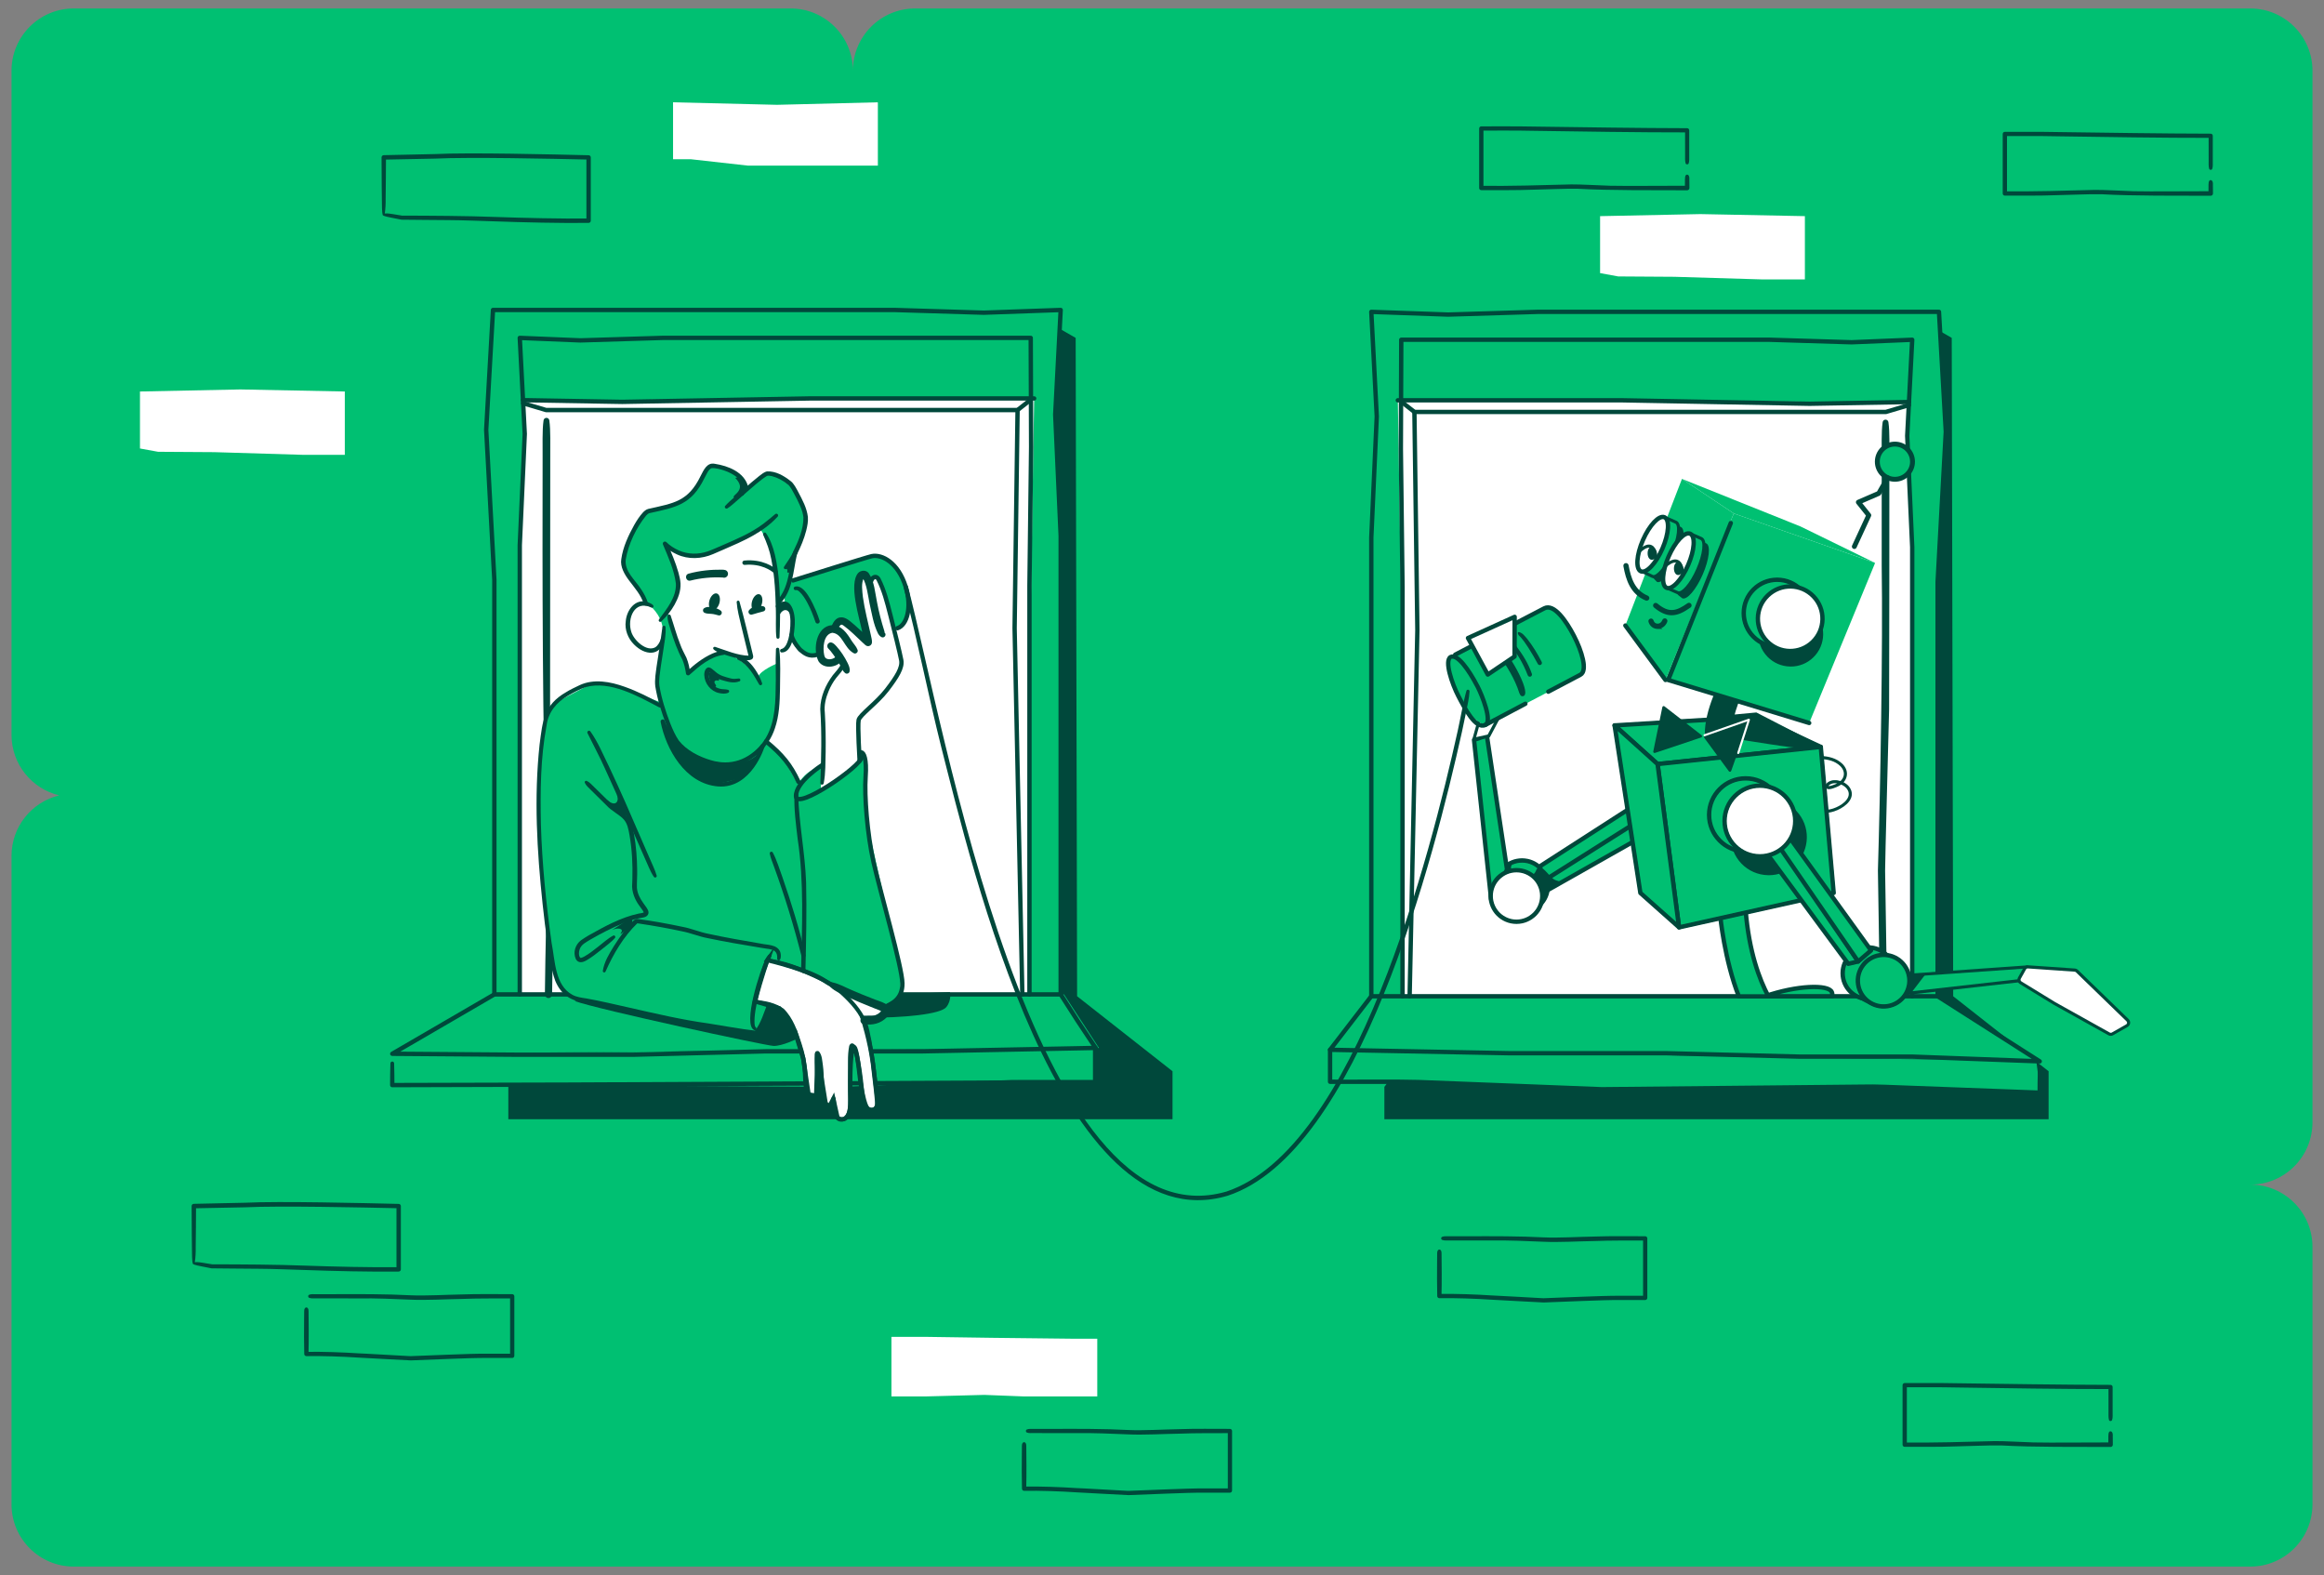 <?xml version="1.0" encoding="UTF-8"?>
<svg id="Layer_1" data-name="Layer 1" xmlns="http://www.w3.org/2000/svg" viewBox="0 0 950 643.73">
  <rect x="0" y="0" width="950" height="643.73" fill="#808080" stroke="none"/>
  <defs>
    <style>
      .cls-1, .cls-2, .cls-3, .cls-4, .cls-5, .cls-6, .cls-7 {
        stroke: #00483b;
      }

      .cls-1, .cls-2, .cls-3, .cls-7 {
        stroke-width: 1.78px;
      }

      .cls-1, .cls-2, .cls-8 {
        fill: #fff;
      }

      .cls-1, .cls-3, .cls-4, .cls-6, .cls-7 {
        stroke-linecap: round;
        stroke-linejoin: round;
      }

      .cls-2, .cls-5 {
        stroke-miterlimit: 10;
      }

      .cls-9, .cls-10, .cls-8, .cls-11, .cls-12 {
        stroke-width: 0px;
      }

      .cls-9, .cls-5 {
        fill: #00483b;
      }

      .cls-3, .cls-4, .cls-11 {
        fill: #00bf72;
      }

      .cls-4, .cls-6 {
        stroke-width: 2px;
      }

      .cls-10, .cls-6, .cls-7 {
        fill: none;
      }

      .cls-5 {
        stroke-width: .89px;
      }

      .cls-12 {
        fill: #00c072;
      }
    </style>
  </defs>
  <path class="cls-12" d="M945.29,458.71V28.91c0-14.06-11.4-25.45-25.45-25.45H374.09c-14.06,0-25.45,11.4-25.45,25.45,0-14.06-11.4-25.45-25.45-25.45H30.16C16.1,3.45,4.71,14.85,4.71,28.91v271.43c0,12,8.31,22.05,19.48,24.74-11.18,2.69-19.48,12.74-19.48,24.74v265.01c0,14.06,11.4,25.45,25.45,25.45h889.68c14.06,0,25.45-11.4,25.45-25.45v-105.22c0-14.06-11.4-25.45-25.45-25.45,14.06,0,25.45-11.4,25.45-25.45Z"/>
  <g>
    <g>
      <polygon class="cls-8" points="57.22 183.3 64.62 184.65 87.59 184.8 123.7 185.89 140.95 185.89 140.95 160.01 98.23 159.17 57.22 160.01 57.22 183.3"/>
      <polygon class="cls-9" points="432.6 134.02 439.71 138.1 440.3 407.18 479.3 437.83 479.3 457.45 207.79 457.45 207.79 444.23 432.6 134.02"/>
      <polygon class="cls-9" points="790.72 134.02 797.83 138.1 798.42 407.18 837.42 437.83 837.42 457.45 565.9 457.45 565.9 444.23 790.72 134.02"/>
      <polygon class="cls-8" points="569.64 152.03 790.33 155.03 785.08 418.06 569.64 420.49 569.64 152.03"/>
      <polygon class="cls-11" points="560.56 127.46 792.61 127.46 795.4 182.38 792.06 237.73 792.06 324.45 792.06 407.18 781.67 407.18 781.67 246.95 780.28 191.67 779.92 172.53 780.35 164.31 571.4 163.61 573.32 280.67 573.32 370.1 573.32 407.18 560.56 407.18 560.56 331.88 560.56 230.97 560.56 210.98 562.79 170.2 560.56 127.46"/>
      <polygon class="cls-11" points="832.41 433.74 543.71 429.06 560.57 407.18 792.06 407.18 832.41 433.74"/>
      <polygon class="cls-11" points="543.71 442.14 579.39 442.14 649.56 444.99 716.01 444.59 766.74 444.09 832.41 446.59 833.79 444.37 832.41 433.74 543.71 429.06 543.71 442.14"/>
      <polygon class="cls-8" points="424.5 151.27 203.82 154.27 209.06 417.29 424.5 419.73 424.5 151.27"/>
      <polygon class="cls-11" points="433.58 126.69 201.53 126.69 198.75 181.62 202.08 236.97 202.08 323.68 202.08 406.42 212.47 406.42 212.47 246.19 213.86 190.9 214.22 171.77 213.8 163.55 422.74 162.85 420.82 279.91 420.82 369.33 420.82 406.42 433.58 406.42 433.58 331.12 433.58 230.2 433.58 210.22 431.35 169.44 433.58 126.69"/>
      <polygon class="cls-11" points="449.24 428.3 434.96 406.42 203.47 406.42 163.12 430.64 449.24 428.3"/>
      <polygon class="cls-11" points="446.77 441.38 413.66 441.38 343.49 444.23 277.04 443.83 226.31 443.33 160.64 443.49 159.26 441.26 160.64 430.64 446.77 428.3 446.77 441.38"/>
      <g>
        <polygon class="cls-7" points="560.56 127.46 562.79 170.2 560.56 219.74 560.56 290.22 560.56 407.18 792.06 407.18 792.06 324.45 792.06 237.73 795.4 176.43 792.61 127.46 708.77 127.46 677.98 127.46 628.44 127.46 591.97 128.57 560.56 127.46"/>
        <polyline class="cls-7" points="573.32 407.18 573.32 319.79 573.32 240.14 572.64 183.51 572.81 138.86 649.73 138.86 677.98 138.86 723.43 138.86 756.9 139.89 781.67 138.86 779.63 178.12 781.67 223.62 781.67 288.36 781.67 407.18"/>
        <polyline class="cls-7" points="560.56 407.18 552.36 417.83 543.71 429.06 616.86 430.46 681.04 430.46 735.46 431.85 781.67 431.85 833.79 433.79 792.06 407.18"/>
        <path class="cls-9" d="M834.55,437.69c.1,2.97.12,5.94.13,8.9,0,.49-.4.89-.89.89,0,0-36.27-1.35-36.28-1.35-10.61-.28-25.81-1.24-36.24-1.1-24.08.23-83.33.84-106.55,1.05-23.41-.76-60.45-2.73-83.83-3.06-6.15,0-20.96,0-27.19,0-.49,0-.89-.4-.89-.89,0,0,0-13.08,0-13.08,0-.49.4-.89.89-.89s.89.4.89.89c0,0,0,13.08,0,13.08,0,0-.89-.89-.89-.89,10.7.08,25.8-.17,36.29.12,19.26.76,55.51,2.18,74.75,2.94,22.9-.21,82.83-.82,106.55-1.05,5.29-.17,12.82.24,18.13.42,11.84.44,42.26,1.58,54.39,2.03,0,0-.92.89-.92.89,0-2.97.03-5.94.13-8.9.01-.42.37-.75.79-.73.4.01.72.34.73.73h0Z"/>
        <polyline class="cls-7" points="571.4 163.61 663.26 163.61 739.75 165.02 780.35 164.31"/>
        <polyline class="cls-7" points="573.92 165.02 578.18 168.36 770.91 168.36 780.28 165.58"/>
        <path class="cls-9" d="M771.94,172.53c.61,4.12.34,10.44.39,14.67.03,26.37-.05,75.83-.11,102.69-.06,3.87-1.71,64.17-1.63,65.97.21,13.43.6,37.7.81,51.3.01.81-.63,1.48-1.45,1.49-.81.01-1.48-.63-1.49-1.45-.22-13.78-.6-37.88-.81-51.36.99-32.82,2.05-91.78,1.55-124.66,0-9.47,0-34.77,0-44,.06-4.07-.22-10.6.39-14.66.09-.64.69-1.09,1.34-1,.53.08.93.49,1,1h0Z"/>
        <polyline class="cls-7" points="578.18 168.36 579.39 257.51 576.23 407.18"/>
      </g>
      <g>
        <polygon class="cls-7" points="433.58 126.69 431.35 169.44 433.58 218.97 433.58 289.46 433.58 406.42 202.08 406.42 202.08 323.68 202.08 236.97 198.75 175.66 201.53 126.69 285.37 126.69 316.16 126.69 365.7 126.69 402.18 127.8 433.58 126.69"/>
        <polyline class="cls-7" points="420.82 406.42 420.82 319.02 420.82 239.38 421.5 182.74 421.34 138.1 344.41 138.1 316.16 138.1 270.71 138.1 237.25 139.12 212.47 138.1 214.51 177.36 212.47 222.85 212.47 287.59 212.47 406.42"/>
        <polyline class="cls-7" points="433.58 406.42 440.4 417.07 447.86 428.3 377.28 429.69 313.1 429.69 258.68 431.08 212.47 431.08 160.35 430.69 202.08 406.42"/>
        <path class="cls-9" d="M161.11,434.59c.1,2.97.12,5.94.13,8.9l-.89-.89,71.88-.19c51.86-.26,128.04-.63,179.69-.86,0,0,35.94-.02,35.94-.02,0,0-.89.89-.89.89v-14.12c0-.49.4-.89.89-.89s.89.4.89.89v14.12c0,.49-.4.89-.89.89,0,0-35.94.02-35.94.02-22.64.1-84.34.39-107.81.5-35.8.22-107.96.49-143.76.55-.49,0-.9-.4-.89-.89,0-2.97.03-5.94.13-8.9.01-.42.37-.75.79-.73.4.01.72.34.73.73h0Z"/>
        <polyline class="cls-7" points="422.74 162.85 330.89 162.85 254.39 164.25 213.8 163.55"/>
        <polyline class="cls-7" points="420.22 164.25 415.96 167.59 223.23 167.59 213.86 164.81"/>
        <path class="cls-9" d="M224.54,171.77c.61,4.11.34,10.44.39,14.67.02,26.36-.03,75.8-.07,102.66.06,3.87,1.71,64.2,1.63,66-.21,13.44-.6,37.74-.81,51.36-.01.81-.68,1.46-1.49,1.45-.81-.01-1.46-.68-1.45-1.49.12-17.08.99-41.82.68-58.63-1.75-48.39-1.71-113.14-1.61-161.33.06-4.07-.22-10.6.39-14.67.09-.64.69-1.09,1.34-1,.53.08.93.49,1,1h0Z"/>
        <polyline class="cls-7" points="415.96 167.59 414.75 256.75 417.91 406.42"/>
      </g>
      <path class="cls-9" d="M234.92,409.15c9.82,3.5,77.71,18.15,81.24,18.32,3.52.17,9.85-3,9.85-3l-5.99-23.98h-62.78l-22.31,8.66Z"/>
      <path class="cls-9" d="M352.78,415.96c17.15.11,31.69-1.48,34.02-4.31s1.5-6.16,1.5-6.16l-21.98.94-14.22,8.31.68,1.23Z"/>
      <path class="cls-9" d="M272.56,297.74s3.35,12.47,5.77,14.75c2.43,2.28,11.3,8.17,17.1,8.1,5.81-.07,11.54-6.75,11.54-6.75l2.97-5.46s-6.33,4.89-14.51,4.52c-8.18-.37-14.35-4.11-18.61-9.63l-4.26-5.52Z"/>
      <path class="cls-11" d="M337.88,341.54l-17.77-31.92-6.94-6.77-60.52-22.17-9.9-1.78-15.52,8.17s-4.44,5.91-5.33,13.36c-.89,7.45-2.91,24.59-1.3,44.78,1.61,20.19,3.36,40.98,5.38,48.45,2.02,7.47.76,12.74,12.57,15.14,11.81,2.4,58.5,11.64,58.5,11.64l12.53,1.08,3.85-8.03,2.93-7.99,35.14-5.16-13.61-58.78Z"/>
      <path class="cls-8" d="M270.93,252.33c-5.57-5.16-8.44-7.24-11.57-4.31-3.12,2.93-3.06,10.43-1.12,12.77,1.94,2.34,5.77,5.46,9.21,4.38,3.44-1.07,3.95-8.87,3.95-8.87l-.47-3.97Z"/>
      <path class="cls-11" d="M331.65,314.94c-3.35,1.61-9.21,9.34-7.94,11.97,1.26,2.63,12.8-5.57,12.8-5.57l.76-8.53-5.62,2.14Z"/>
      <polygon class="cls-11" points="325.67 329.59 328.73 365.03 328.36 396.79 334.92 413.19 357.06 413.4 367.77 407.47 368.42 398.16 354.65 337.2 353.67 310.39 352.04 307.47 325.38 325.42 325.67 329.59"/>
      <path class="cls-2" d="M313.7,392.41s16.82,3.89,23.51,8.5c6.7,4.62,24.91,11.23,24.91,11.23,0,0-1.27,3.99-2.82,3.88s-6.65,0-6.65,0c0,0,3.07,9.73,4.2,18.73,1.12,9,1.81,15.52,1.8,17.18,0,1.67-3.2,2.48-4.23.89-1.03-1.59-2.33-7.18-2.94-12.71-.62-5.53-1.41-12.4-2.54-12.24-1.13.16-1.6,11.25-1.36,21.9.24,10.66-5.21,7.1-5.21,7.1l-1.72-7.77-1.6,3.1-1.54-1.19-3.31-20.57-.57,17.44-3.11-.59-2.18-14.68-3.39-11.12-6.35-9.34s-6.54-1.94-9.96-2.9c2.6-10.17,5.08-16.86,5.08-16.86Z"/>
      <path class="cls-11" d="M321.48,239.36c-2.89,4.93,2.52,29.82,10.69,28.57,8.17-1.25,34.69-11.18,34.69-11.18,0,0,6.83-2.82,2.9-18.36-3.94-15.54-17.55-9.52-17.55-9.52l-28.01,8.36-2.71,2.13Z"/>
      <path class="cls-8" d="M618.62,214.54s.77-4.66,3.01-4.52c2.24.13,4.86,4.52,4.86,4.52l.72,3.11,3.46-3.94s3.16-8.99,5.57-10.43c2.41-1.44,2.78-2.19,4.12-.93s.54,2.81.54,2.81c0,0,.62-1.33,3.31-1.17,2.69.17,2,1.17,2.1,7.66s-2.1,10.82-2.1,10.82l-24.66-1.67-.93-6.26Z"/>
      <path class="cls-8" d="M335.48,323.07s1.21-19.11,1.11-23.44c-.11-4.32-.67-11.33.09-13.84.76-2.51,4.62-11.08,7.47-13.11-1.45-4.95-4.1-1.8-4.1-1.8l-4.12-1.39s-1.69-4.73-.62-8.33c1.08-3.61,4.73-4.41,5.69-4.08.96.33.57-2.55,3.39-3.25,2.82-.7,10.45,8.69,10.45,8.69,0,0-4.89-18.6-4.05-22.76.84-4.15,1.87-5.02,3.03-4.9,1.16.12,1.89,4.34,1.89,4.34,0,0,.93-4.15,3.04-3.31,2.11.84,4.66,13.44,4.66,13.44l5.08,21.31-2.63,6.68-5.55,7.24-9.2,9.35-.29,2.57.55,14.54-15.91,12.07Z"/>
      <path class="cls-11" d="M265.37,247.17c3.86,3.44,6.03,7.58,5.57,12.44-.46,4.86-3.47,18.93-2.35,22.31s5.56,18.6,8.24,21.34c2.68,2.74,7.21,8.8,20.12,9.22,12.91.42,18.12-12.95,20.1-19.42,1.98-6.47,1.03-24.9.99-29.59s-.1-14.19,0-15.68,5.06-11.68,5.06-11.68l2.11-10.45,4.19-12.66-4.08-12.66-7.92-6.08-4.19-.55-8.15,6.45-2.98-6.63-10.97-3.11-2.32,1.66s-4.3,8.58-6.9,10.5c-2.6,1.92-8.94,4.22-13.3,5.52-4.37,1.29-5.64,2-7.43,5.06-1.79,3.06-7.05,11.61-6.31,15.72.74,4.11,3.8,7.75,6.26,12.13,2.46,4.38,4.26,6.18,4.26,6.18Z"/>
      <path class="cls-8" d="M272.8,249.98c2.78-4.52,5.28-7.18,4.43-11.53s-5.42-16.26-5.42-16.26c0,0,4.87,5.03,12.63,4.99,7.76-.05,26.25-11.09,26.25-11.09,0,0,3.97,6.21,4.59,8.64s1.44,10.73,1.75,16.56c.31,5.83.35,8.69.35,8.69,0,0,2.03-4.4,3.62-3.2,1.59,1.2,3.09,5.04,2.98,7.58-.11,2.54-.77,8.64-2.11,9.97-1.33,1.34-3.31,1.61-3.31,1.61l-1.19,5.35s-6.38,2.63-7.46,5.29c-6.75-7.99-14.51-10.24-14.51-10.24,0,0-7.69,3.49-9.57,4.95-1.88,1.46-4.6,3.87-4.6,3.87l-7.34-21.6-1.11-3.59Z"/>
      <path class="cls-9" d="M271.68,294.91c.1,3.34,2.67,16.07,10.21,20.44,7.54,4.38,9.29,5.78,15.06,4.21,5.77-1.57,6.6-1.26,9.04-4.52,2.44-3.26,4.72-8.22,4.72-8.22,0,0-1.91,4.17-8.62,4.87s-14.2-.89-17.49-2.08c-6.62-2.39-12.91-14.7-12.91-14.7Z"/>
      <path class="cls-9" d="M689.05,66.77c-.33-.97-.2-2.37-.22-3.38,0-2.17-.01-7.91-.01-10.14,0,0,.86.86.86.86-19.26.03-43.78-.37-63.12-.65-7.01-.16-14.02-.07-21.03-.09,0,0,.87-.87.87-.87,0,0,0,24.33,0,24.33l-.87-.87c11.92.12,24.86-.26,36.82-.59,3.48-.05,12.18.45,15.78.54,7.1.18,24.22-.04,31.55,0,0,0-.93.93-.93.93,0,0,.02-2.58.02-2.58.04-.83-.27-3.43,1.29-2.78.77.65.43,1.92.52,2.78,0,0,.02,2.58.02,2.58,0,.51-.41.93-.93.93-13.31-.06-31.56.12-44.71-.63-4.81-.11-13.51.32-18.39.39-7,.27-14.03.16-21.05.18-.48,0-.87-.38-.87-.86,0,0,0-24.33,0-24.34,0-.48.39-.87.87-.87,7.01.02,14.03-.06,21.04.08,19.36.26,43.82.64,63.1.67.48,0,.86.39.86.86,0,0,0,6.76,0,6.76,0,0,0,3.38,0,3.38-.05,1.02.15,2.4-.22,3.38-.21.56-1.05.55-1.26,0h0Z"/>
      <polygon class="cls-8" points="654.08 111.62 661.48 112.98 684.45 113.13 720.55 114.21 737.8 114.21 737.8 88.34 695.08 87.5 654.08 88.34 654.08 111.62"/>
      <polyline class="cls-8" points="275.13 41.81 317.62 42.84 358.85 41.81 358.85 67.68 341.6 67.68 305.63 67.68 282.49 65.09 275.13 65.09"/>
      <path class="cls-9" d="M157.29,87.26c1.27-.14,2.53.15,3.7.31,1.15.17,2.29.36,3.43.57,0,0-.14-.01-.14-.01,11.06,0,27.26.12,38.17.54,11.18.4,27.1.77,38.15.63,0,0-.89.89-.89.89v-25.87s.87.89.87.89c-14.79-.32-48.47-1.07-62.77-.38,0,0-20.92.41-20.92.41,0,0,.89-.91.89-.91-.02,3.79-.07,13.36-.14,17.02.04,1.83-.07,4.07-.36,5.93h0ZM156.47,87.95c-.42-1.5-.31-4.11-.36-5.71,0,0-.07-5.96-.07-5.96,0,0-.07-11.95-.07-11.95,0-.5.39-.9.89-.91,0,0,20.94-.45,20.95-.45,14.13-.71,48.24.15,62.82.48.48,0,.87.41.87.89v25.87c0,.49-.4.89-.89.89-10.99.15-27.02-.21-38.18-.63-5.64-.17-13.52-.49-19.08-.51-.16-.03-19.07-.12-19.22-.17-1.32-.24-2.65-.5-3.97-.78-.94-.25-2.93-.49-3.69-1.05h0Z"/>
      <path class="cls-9" d="M903.07,69.01c-.33-.97-.2-2.37-.22-3.38,0-2.17-.01-7.91-.01-10.14,0,0,.86.86.86.86-19.26.03-43.78-.37-63.12-.65-7.01-.16-14.02-.07-21.03-.09l.87-.87v24.33s-.87-.87-.87-.87c11.92.12,24.86-.26,36.82-.59,3.48-.05,12.18.45,15.78.54,7.1.18,24.22-.04,31.55,0,0,0-.93.93-.93.93,0,0,.02-2.58.02-2.58.04-.83-.27-3.43,1.29-2.78.77.65.43,1.92.52,2.78,0,0,.02,2.58.02,2.58,0,.51-.41.93-.93.93-13.31-.06-31.56.12-44.71-.63-4.81-.11-13.51.32-18.39.39-7,.27-14.03.16-21.05.18-.48,0-.87-.38-.87-.86,0,0,0-24.33,0-24.34,0-.48.39-.87.87-.87,7.01.02,14.03-.06,21.04.08,19.36.26,43.82.64,63.1.67.48,0,.86.39.86.86,0,0,0,6.76,0,6.76,0,0,0,3.38,0,3.38-.05,1.02.15,2.4-.22,3.38-.21.56-1.05.55-1.26,0h0Z"/>
      <polyline class="cls-8" points="448.54 560.67 448.54 547.15 438.66 547.15 405.84 546.78 379.33 546.4 364.4 546.4 364.4 570.73 378.6 570.73 402.37 570.11 418.36 570.73 448.54 570.73 448.54 565.58"/>
      <path class="cls-9" d="M589.52,505.5c.87-.33,1.73-.19,2.6-.22,0,0,2.6,0,2.6,0,0,0,5.19,0,5.19,0,9.62-.05,21.52-.07,31.12.45,6.02.28,14.62-.25,20.73-.34,6.9-.25,13.84-.11,20.76-.12.48,0,.87.39.87.87,0,0,0,24.33,0,24.33,0,.48-.39.87-.87.87,0,0-10.37,0-10.37,0-6.83-.08-24.01.79-31.09,1-.04.07-21.33-1.18-21.38-1.14-6.23-.43-15.13-.73-21.3-.61-.48,0-.87-.39-.87-.87-.13-4.5-.08-9.51-.06-14.04,0-.77.03-2.76.03-3.51-.04-1.98,1.83-1.97,1.79,0,.02,2.11.05,6.04.07,8.19,0,3.12-.01,6.24-.09,9.36l-.87-.87c6.16-.13,15.12.19,21.36.61-.02-.07,21.61,1.2,21.25,1.14,7.15-.21,24.18-1.07,31.14-1,0,0,10.39,0,10.39,0l-.87.87s0-24.33,0-24.33c0,0,.87.87.87.87-6.91.04-13.82-.06-20.74.22-6.16.08-14.7.59-20.76.29-6-.26-14.81-.63-20.75-.51-3.38,0-12.28-.02-15.55-.02,0,0-2.59,0-2.59,0-.86-.03-1.73.11-2.59-.22-.56-.19-.57-1.07,0-1.26h0Z"/>
      <path class="cls-9" d="M419.77,584.23c.87-.33,1.73-.19,2.6-.22h2.6s5.19,0,5.19,0c9.62-.05,21.52-.07,31.12.45,6.02.28,14.62-.25,20.73-.34,6.9-.25,13.84-.11,20.76-.12.48,0,.87.39.87.87,0,0,0,24.33,0,24.33,0,.48-.39.87-.87.87,0,0-10.37,0-10.37,0-6.83-.08-24.02.79-31.09,1-.03.07-21.33-1.18-21.38-1.14-6.24-.43-15.13-.73-21.3-.61-.48,0-.87-.39-.87-.87-.13-4.5-.09-9.51-.06-14.04,0-.77.03-2.76.03-3.51-.04-1.98,1.83-1.97,1.79,0,.02,2.11.05,6.04.07,8.19,0,3.12-.01,6.24-.09,9.36l-.87-.87c6.16-.13,15.12.19,21.36.61-.03-.07,21.61,1.2,21.25,1.14,7.15-.21,24.18-1.07,31.14-1,0,0,10.39,0,10.39,0,0,0-.87.87-.87.87,0,0,0-24.33,0-24.33,0,0,.87.87.87.87-6.91.04-13.82-.06-20.74.22-6.17.08-14.7.59-20.76.29-6-.26-14.81-.63-20.75-.51-3.38,0-12.27-.02-15.55-.02,0,0-2.59,0-2.59,0-.86-.03-1.73.11-2.59-.22-.56-.19-.57-1.07,0-1.26h0Z"/>
      <path class="cls-9" d="M126.38,529.17c.87-.33,1.73-.19,2.6-.22h2.6s5.19,0,5.19,0c9.62-.05,21.52-.07,31.12.45,6.02.28,14.62-.25,20.73-.34,6.9-.25,13.84-.11,20.76-.12.48,0,.87.39.87.87,0,0,0,24.33,0,24.33,0,.48-.39.87-.87.87h-10.37c-6.83-.08-24.02.79-31.09,1-.03.07-21.33-1.18-21.38-1.14-6.24-.43-15.13-.73-21.3-.61-.48,0-.87-.39-.87-.87-.13-4.5-.09-9.51-.06-14.04,0-.77.03-2.76.03-3.51-.04-1.98,1.83-1.97,1.79,0,.02,2.11.05,6.04.07,8.19,0,3.12-.01,6.24-.09,9.36,0,0-.87-.87-.87-.87,6.16-.13,15.12.19,21.36.61-.03-.07,21.61,1.2,21.25,1.14,7.15-.21,24.18-1.07,31.14-1,0,0,10.39,0,10.39,0,0,0-.87.87-.87.87v-24.33l.87.87c-6.91.04-13.82-.06-20.74.22-6.17.08-14.7.59-20.76.29-6-.26-14.81-.63-20.75-.51-3.38,0-12.27-.02-15.55-.02,0,0-2.59,0-2.59,0-.86-.03-1.73.11-2.59-.22-.56-.19-.57-1.07,0-1.26h0Z"/>
      <path class="cls-9" d="M79.65,515.87c1.27-.14,2.53.15,3.7.31,1.15.17,2.29.36,3.43.57h-.14c11.06-.01,27.26.1,38.17.53,11.18.4,27.1.77,38.15.63,0,0-.89.89-.89.89v-25.87s.87.89.87.89c-14.79-.32-48.47-1.07-62.77-.38,0,0-20.92.41-20.92.41l.89-.91c-.02,3.79-.07,13.36-.14,17.02.04,1.83-.07,4.07-.36,5.93h0ZM78.83,516.55c-.42-1.5-.31-4.11-.36-5.71,0,0-.07-5.96-.07-5.96,0,0-.07-11.95-.07-11.95,0-.5.39-.9.89-.91,0,0,20.94-.45,20.95-.45,14.13-.71,48.24.15,62.82.48.48,0,.87.41.87.89,0,0,0,25.87,0,25.87,0,.49-.4.89-.89.89-10.99.15-27.02-.21-38.18-.63-5.64-.17-13.52-.49-19.08-.51-.16-.03-19.07-.12-19.22-.17-1.32-.24-2.65-.5-3.97-.78-.94-.25-2.93-.49-3.69-1.05h0Z"/>
      <path class="cls-9" d="M862.13,580.39c-.33-.97-.2-2.37-.22-3.38,0-2.17-.01-7.91-.01-10.14,0,0,.86.86.86.86-19.26.03-43.78-.37-63.12-.65-7.01-.16-14.02-.07-21.03-.09l.87-.87s0,24.33,0,24.33c0,0-.87-.87-.87-.87,11.92.12,24.86-.26,36.82-.59,3.48-.05,12.18.45,15.78.54,7.1.18,24.22-.04,31.55,0,0,0-.93.93-.93.93,0,0,.02-2.58.02-2.58.04-.83-.27-3.43,1.29-2.78.77.65.43,1.92.52,2.78,0,0,.02,2.58.02,2.58,0,.51-.41.93-.93.93-13.31-.06-31.56.12-44.71-.63-4.81-.11-13.51.32-18.39.39-7,.27-14.03.16-21.05.18-.48,0-.87-.38-.87-.86,0,0,0-24.33,0-24.34,0-.48.39-.87.87-.87,7.01.02,14.03-.06,21.04.08,19.36.26,43.82.64,63.1.67.48,0,.86.39.86.86,0,0,0,6.76,0,6.76v3.38c-.05,1.02.15,2.4-.23,3.38-.21.56-1.05.55-1.26,0h0Z"/>
      <path class="cls-9" d="M269.45,289.1c-8.67-4.58-20.1-11.06-30.06-8.26-2.46.85-4.91,2.18-7.15,3.47-4.73,2.69-8.09,6.71-8.81,12.18-2.5,13.29-2.59,26.91-2.32,40.42.48,16.24,2.14,32.49,4.39,48.58,1.43,7.12,1.3,17.24,8.49,21.1,1.62.9,3.78,1.21,5.62,1.47,6.05,1.07,12.01,2.53,17.99,3.85,10.43,2.38,21.28,4.91,31.91,6.37,6.34.97,12.66,2.22,19.01,2.94,0,0,.11,0,.11,0,0,0-.05,0-.05,0-.03,0-.03.01,0,0,.04-.02.12-.08.2-.17,2.36-3.09,3.44-7.11,4.9-10.7.16-.41.62-.62,1.03-.47.39.15.6.58.48.98-.79,2.64-1.73,5.2-2.89,7.72-.82,1.52-1.54,3.74-3.36,4.38-.52.08-1.08-.03-1.55-.07-8.51-1.17-17.68-2.88-26.21-4.14-8.05-1.46-15.98-3.37-23.95-5.15-5.96-1.32-11.89-2.77-17.87-3.84-6.03-.58-10.01-3.22-12.38-8.88-1.76-4.88-2.31-10.08-3.15-15.16-.79-5.39-1.44-10.8-2.02-16.21-2.3-21.64-3.58-43.53-1.23-65.25,1.25-9.55,1.65-16.09,10.84-21.37,1.7-1.09,3.7-1.96,5.5-2.85,5.88-2.74,12.64-1.42,18.47.66,5.19,1.85,10.09,4.33,14.86,6.99.92.55.13,1.89-.78,1.39h0Z"/>
      <path class="cls-9" d="M317.7,391.85c.23-3.13-1.46-3.81-4.28-4.11,0,0-2.7-.43-2.7-.43-7.19-1.19-14.35-2.38-21.49-3.89-3.52-.64-6.87-2.11-10.52-2.8-5.73-1.23-11.54-2.28-17.34-3.13,0,0-.66-.08-.66-.08-.16-.02-.49-.01-.18-.06-5.64,5.43-9.89,12.68-12.99,19.71-.11.31-.46.46-.77.34-.25-.1-.39-.36-.35-.61.59-3.75,2.61-6.95,4.53-10.11,2.39-3.66,4.85-7.37,8.04-10.44.28-.23.71-.6,1.2-.66.15-.02.18,0,.2,0h.1s.41.04.41.04c6.11.83,12.16,1.93,18.2,3.21,3.52.64,6.87,2.15,10.51,2.84,7.07,1.54,14.24,2.77,21.37,3.99,2.62.6,6.66.29,7.92,3.32.43.91.51,3.83-.76,3.53-.29-.09-.47-.36-.45-.65h0Z"/>
      <path class="cls-9" d="M251.39,383.33c-1.39,1.68-3.88,3.39-5.54,4.79-1.94,1.51-3.82,3.07-6.07,4.36-1.46.89-3.4,1.37-4.39-.49-1.26-2.79-.19-5.95,2.13-7.7,1.05-.75,2.1-1.38,3.16-2.02,6.49-3.62,13.03-7.29,20.39-8.88.82-.16,1.56-.17,2.13-.52.01-.05-.06.18-.04.07-.11-.56-1.38-2.11-1.77-2.7-1.86-2.47-3.28-5.85-2.96-9.11,0,0,.07-1.81.07-1.81.18-6.03-.13-12.12-1.18-18.05-.42-2.4-.87-4.69-2.32-6.33-1.77-2-5.02-3.48-7.04-5.73-.88-.89-3.01-2.95-3.9-3.85,0,0-2.6-2.57-2.6-2.57-.85-.88-1.83-1.63-2.39-2.83-.14-.3-.01-.65.29-.79.16-.08.34-.07.5,0,1.18.53,1.95,1.5,2.85,2.34l2.62,2.57,2.62,2.57,1.31,1.28c2.12,2.3,5,3.42,7.14,5.8,1.84,2.1,2.33,4.86,2.76,7.2.88,4.87,1.26,9.81,1.3,14.74.07,2.34-.18,5-.1,7.25.19,2.22,1.23,4.28,2.62,6.2l1.07,1.49c.55.83,1.29,1.76.96,2.91-.53,1.5-2.47,1.53-3.64,1.76-2.26.39-4.55,1.22-6.77,2.12-4.46,1.83-8.81,4.04-12.99,6.46-1.87,1.18-4.11,2.07-4.74,4.38-.28.98-.3,2.16.08,2.88.22.35.33.4.58.37.38-.09.98-.34,1.38-.58,2.01-1.13,3.92-2.68,5.83-4.17,1.73-1.36,3.97-3.34,5.91-4.34.57-.32,1.16.47.73.93h0Z"/>
      <path class="cls-9" d="M241.31,298.9c3.18,4.43,5.21,9.55,7.63,14.39,2.31,4.9,4.54,9.82,6.74,14.76,2.13,4.89,7.65,17.55,9.69,22.3,1.04,2.49,2.29,4.9,3.06,7.49.1.34-.09.69-.43.79-.27.08-.55-.03-.71-.25-.78-1.14-1.38-2.36-1.93-3.59-5.71-12.81-12.21-28.01-18.09-40.71-2.18-4.92-4.78-9.64-7.12-14.45-.35-.7.66-1.37,1.15-.72h0Z"/>
      <path class="cls-9" d="M266.27,248.33c-6.84-3.34-10.06,4.49-8.17,10.05,1.07,3.34,6.18,8.17,9.77,6.17,1.09-.71,1.89-2.14,2.29-3.48.31-1.01,1.85-.56,1.57.45-1.97,7.07-8.21,6.31-12.59,1.85-2.45-2.44-3.85-6.05-3.34-9.52.36-4.44,3.82-9.32,8.82-7.81.73.29,3.1,1.14,2.4,2.13-.19.22-.49.28-.74.16h0Z"/>
      <path class="cls-9" d="M272.05,256.3c.26,2.79-.36,5.45-.71,8.17,0,0-1.23,8-1.23,8-.32,2.57-.86,5.29-.55,7.82.84,5.2,2.52,10.4,4.41,15.34.98,2.47,2.08,4.93,3.51,7.04,3.16,3.99,8.23,6.6,13.1,8.03,8.13,2.46,15.46-.21,20.78-6.67,5.07-6.3,5.63-14.72,5.71-22.54.21-5.38-.15-10.77.12-16.14.03-.78,1.24-.85,1.35-.06.67,5.4.3,10.82.31,16.24-.09,5.37-.29,10.98-2.13,16.26-2.41,7.29-8.62,13.48-16.18,15.2-8.58,1.54-18.96-2.59-24.46-9.31-1.6-2.36-2.7-4.87-3.71-7.41-1.95-5.14-3.62-10.28-4.5-15.74-.33-2.77.21-5.56.56-8.29,0,0,1.24-8.01,1.24-8.01.43-2.66.72-5.36,1.11-7.94.12-.72,1.2-.73,1.29.02h0Z"/>
      <path class="cls-9" d="M274.17,251.65c1.29,3.8,2.35,7.84,3.85,11.6.67,1.96,1.68,3.75,2.58,5.58.84,2.04,1.26,4.11,1.53,6.25,0,0-1.47-.53-1.47-.53,3.18-2.97,6.61-5.68,10.61-7.46.99-.35,5.1-2.18,5.29-.36.03.48-.33.89-.8.93-5.4.69-9.95,4.6-13.88,8.13-.49.5-1.41.17-1.47-.53-.27-1.94-.74-3.95-1.49-5.72-1.99-3.67-3.37-7.58-4.62-11.55-.21-1.07-2.53-6.75-.82-6.84.33-.02.61.19.7.49h0Z"/>
      <path class="cls-9" d="M302.21,278.48c-2.48.98-4.99.08-7.43-.61-1.98-.63-3.6-2.23-5.18-3.32.06.02.05.01.22,0,.06,0,.16-.09.15-.06-.8,1.76.27,4.24,1.61,5.54.74.73,1.68,1.22,2.71,1.47,1.05.29,2.13.11,3.31.43.34.09.54.43.45.77-.05.18-.17.32-.32.4-1.2.61-2.57.41-3.86.15-3.35-.74-5.87-3.92-5.98-7.33-.03-.86.12-2.11.96-2.81.16-.12.3-.22.53-.28.71-.2,1.4.36,1.76.63,0,0,1.39,1.15,1.39,1.15,1.77,1.6,3.97,2.07,6.18,2.67,1.11.3,2.13.17,3.26.03.72-.09.95.98.25,1.19h0Z"/>
      <path class="cls-9" d="M302.29,245.91c1.89,6.53,3.83,15.05,5.48,21.7.81,2.81-2.74,2.28-4.33,1.95-1.44-.28-13.13-3.15-11.83-4.9.18-.27.52-.37.81-.25,4.32,1.4,9.2,3.53,13.75,3.58.04-.02.11-.02.12-.03,0,0,0-.01-.08.06-.01.03-.07.08-.1.15-.03.08-.03.14-.04.17-.01.02.02.14,0,.07l-.03-.14c-.5-2.2-2.51-10.28-3.07-12.6-.73-3.15-1.59-6.27-1.83-9.55-.06-.68.96-.89,1.16-.22h0Z"/>
      <path class="cls-9" d="M269.39,253.16c3.18-4.3,7.14-9.07,6.9-14.62-.67-5.53-3.11-10.85-5.27-15.96-.21-.44-.02-.96.42-1.16.34-.16.73-.08.98.17,1.38,1.38,3.19,2.54,5.04,3.36,3.74,1.67,8.01,1.72,11.87.39,1.7-.59,4.17-1.72,5.85-2.43,5.86-2.54,11.72-4.99,16.82-8.81,1.68-1.26,3.27-2.62,4.89-3.98.3-.26.77-.22,1.02.08.23.28.22.68-.02.94-5.86,6.48-14.17,10.03-22,13.42-1.08.45-3.38,1.48-4.42,1.91-4.63,2-10.1,2.27-14.73.12-2.05-.94-3.92-2.13-5.57-3.79l1.43-.96c1.84,3.96,3.54,7.97,4.73,12.18.38,1.42.75,2.85.85,4.42.15,3.17-.99,6.11-2.43,8.69-1.46,2.59-3.29,4.92-5.46,6.88-.25.23-.64.21-.87-.05-.2-.22-.2-.55-.03-.78h0Z"/>
      <path class="cls-9" d="M313.12,217.91c6.48,9.11,5.98,31.35,5.54,42.57-.07.73-1.19.78-1.29.03-.38-3.14-.1-7.59-.21-10.78-.1-7.11-.49-14.25-1.88-21.22-.64-3.47-1.86-6.71-3.3-9.91-.32-.69.66-1.3,1.14-.69h0Z"/>
      <path class="cls-9" d="M302.38,268.15c3.64,1.44,5.89,4.53,7.7,7.73.58,1.06,1.06,2.14,1.44,3.32.11.35-.08.72-.43.83-.31.1-.65-.05-.79-.33-2.17-3.75-4.44-8.06-8.52-9.99-1.01-.39-.42-1.94.6-1.56h0Z"/>
      <path class="cls-9" d="M315.26,390.99c-3.12,7-5.17,14.54-6.47,22.08-.27,1.86-.48,3.75-.33,5.59.07.56.25,1.04.4,1.17.71.42.34,1.46-.48,1.21-5.08-2.13,2.57-25.09,4.64-29.19.34-.57,1.28-2.53,2.21-1.67.21.25.16.56.02.81h0Z"/>
      <path class="cls-9" d="M315.35,392.04c7.91,1.13,15.27,4.66,22.37,8.18,4.79,2.41,8.79,6.26,12.24,10.33,1.7,2.08,3.22,4.35,4.28,6.9.98,2.5,1.43,5.19,1.96,7.81,1.42,7.8,2.36,15.66,3.16,23.53.16,1.37.33,3.12-.65,4.39-.99,1.54-3.44,1.76-4.67.43-1.22-1.12-1.69-2.56-2.01-3.91-.7-3.89-.86-7.92-1.5-11.81-.52-3.15-.85-6.43-2.14-9.28-.08-.2-.19-.29-.29-.45-.04-.05-.06-.02-.08-.07.02,0-.07-.05.08.01.13.07.51-.02.6-.14.1-.12.01,0,0,.09-.67,3.75-.34,7.72-.38,11.55,0,2.77.2,9.19.07,11.88-.03,2.13-.47,4.5-2.15,6.03-1.25,1.27-3.68,1.34-4.66-.34-1.27-2.42-1.36-4.99-1.63-7.6,0-.09-.02-.29-.02-.38.06.78,1.34,1.08,1.57.04,0,0,0,.07,0,.07l-.02.13s-.05.27-.05.27c-.21,2.03-2.15,4.78-4.08,2.61-1.82-2.67-2.03-5.97-2.22-9.05-.2-3.79-.22-7.85-1.21-11.49-.07-.22-.18-.5-.29-.63.33.27.97.17,1.15-.24.02-.05-.02.11-.03.22-.21,5.25.82,10.52.24,15.82-.09.5-.23,1.34-.89,1.74-.26.14-.57.29-.86.38-5.44,1.13-4.78-7.39-5.04-10.51-.15-2.58-.53-5.13-1.16-7.63-1.74-5.98-3.47-12.67-7.82-17.27-3.04-2.14-7.03-2.87-10.64-3.82-.62-.12-.55-1.14.15-1.1,4.07.28,8.21,1.1,11.63,3.54,3.93,3.91,5.66,9.26,7.32,14.37,1.26,3.8,2.11,7.79,2.32,11.8.22,1.97-.26,9.5,2.71,8.9.15-.05.34-.14.49-.22-.1.06-.13.12-.13.11.26-.64.26-1.66.3-2.44.14-4.59-.55-9.23-.35-13.87.02-.22.07-.61.27-.92.28-.53,1.19-.65,1.59-.13,1.2,1.53,1.19,3.64,1.48,5.38.75,5.05-.12,10.53,1.89,15.3.13.25.27.49.41.66.14.18.26.19.17.19-.02-.01-.04,0-.04.01.72-.41.87-1.47,1.04-2.24,0-.05.02-.12.02-.17.04-.66,1.03-1.14,1.6-.41.25.46.15.56.17.51,0,0,0,.12,0,.12l.02.24c.02.36.09,1.09.12,1.44.13,1.28.32,2.56.63,3.76.29.95.51,2.1,1.54,2.14,2.31-.4,2.78-3.29,2.82-5.39.14-2.58-.07-9.11-.07-11.8.05-4.03-.34-8.06.45-12.07.07-.27.35-.9.85-1.05.41-.15.82.02,1.09.25.97.76,1.27,2,1.64,3.04.76,2.63,1.16,5.24,1.55,7.86.63,3.86.8,7.84,1.47,11.67.88,4.66,4.85,4.77,4-.37-1.05-9.75-2.07-19.57-4.4-29.1-1.66-5.5-5.77-9.9-10.04-13.77-3.82-3.53-8.67-5.6-13.38-7.72-4.77-2.14-9.76-3.61-14.76-5.05-.7-.19-.55-1.36.25-1.28h0Z"/>
      <g>
        <path class="cls-9" d="M335.33,320.03c.37-10.05.67-20.17-.03-30.23.07-5.05,2.15-9.82,5.12-13.82,1.3-1.59,2.71-3.04,3.52-4.78.22-1.14,1.95-.85,1.75.32-.08.34-.13.41-.21.58-.89,1.83-2.42,3.47-3.67,4.98-1.24,1.6-2.26,3.42-3.06,5.31-1.2,2.84-1.94,5.86-1.58,8.92.34,5.35.4,10.69.34,16.04-.16,4.29.04,8.6-.81,12.83-.18.76-1.38.66-1.38-.16h0Z"/>
        <path class="cls-9" d="M345.07,274.72c-.61-.62-.91-1.52-1.39-2.38-1.19-2.15-2.59-4.28-4.11-6.21-.36-.44-.66-.77-.96-1.06-.58-.57-.59-1.49-.02-2.07,1.14-1.19,2.59.31,3.3,1.11,1.84,2.06,3.34,4.33,4.57,6.81.45,1.01,1.06,2.03.84,3.46-.11.91-1.32,1.28-1.93.62,0,0-.29-.29-.29-.29h0Z"/>
        <path class="cls-9" d="M343.95,270.31c-2.28,2.61-7.28,3.2-9.38-.07-2.41-4.77-.97-14.2,5.48-14.74,3.89-.1,6.24,3.39,8.02,6.3.8,1.26,1.92,2.32,2.47,3.76.43.94-.7,1.92-1.57,1.4-4-2.18-4.51-7.96-8.76-8.34-3.65.67-3.96,6.27-3.26,9.3.28,1.08.88,1.42,1.92,1.53,1.03.08,2.16-.36,2.96-1.18,1.37-1.35,3.42.64,2.11,2.04h0Z"/>
        <path class="cls-9" d="M340.24,255.21c.52-1,1.04-1.91,2.13-2.54.77-.38,1.49-.4,2.27-.31,1.98.48,3.28,1.95,4.77,3.13,1.99,1.73,3.98,3.67,5.91,5.44,0,0,.18.16.18.16l.09.08s.05.05.02.02c-.13-.14-.48-.16-.65-.2-.9-.04-1.54.6-1.61,1.35,0,.1,0,.02,0-.03-.16-1.09-.68-3.14-.94-4.3-1.12-5.58-5.58-19.31-1.59-23.85,1.18-1.2,3.31-1.24,4.32.13,2.36,3.57,2.51,7.73,3.35,11.71.73,3.98,1.77,7.98,2.99,11.83.06.32.2.58.05.64,1.18.91-.14,2.7-1.36,1.83-.7-.48-.94-.9-1.19-1.27-1.98-3.89-2.57-8.25-3.54-12.47-.65-3.35-1.14-7.55-2.69-10.24.05.05.2.08.31.09,0,0-.01.01-.01.01-1.05,1.95-.57,5.2-.32,7.57.69,5.01,2.15,10.55,3.25,15.55.17,1.03.6,2.1.44,3.3-.18.71-.78,1.29-1.66,1.24-.52-.08-.33-.06-.47-.11-.22-.1-.45-.23-.63-.4-.24-.2-1-.9-1.24-1.14-2.42-2.26-4.84-4.75-7.51-6.69-.23-.2-.72-.4-.61-.4.04-.02-.14-.02-.15-.02-.14,0-.26,0-.33,0-.16.05.05-.07-.13.07-.39.45-1.11,1.21-1.75,1.5-1.06.59-2.27-.65-1.68-1.7h0Z"/>
        <path class="cls-7" d="M355.69,239.82c.15-4.32,2.54-4.83,3.46-3,2.25,4.55,3.33,8.68,4.94,15.04,1.54,6.07,3.75,14.87,4.32,17.94.58,3.07-1.77,6.83-5.9,12.2-4.13,5.37-11.04,10.15-11.52,12.29-.48,2.14.41,16.7.41,16.7"/>
      </g>
      <g>
        <path class="cls-7" d="M352.16,309.52c-.13,3.68-26.67,21.83-26.78,15.9-.11-5.93,10.73-12.75,10.73-12.75"/>
        <path class="cls-7" d="M352.04,307.47c1.04.14,2.33,2.47,1.8,10.06-.53,7.6.62,23.14,3.23,34.78,2.61,11.63,11.74,43.01,11.81,49.59.07,6.59-4.5,8.32-7.27,9.74"/>
        <path class="cls-9" d="M326.28,324.64c.32,12.08,2.8,23.88,3.24,35.97.29,12.08,0,24.13-.28,36.2-.04,1.11-1.77,1.14-1.76-.05.31-18.03,1.3-36.09-1.43-54-.7-6-1.54-12.06-1.29-18.11.05-.91,1.45-.95,1.52-.01h0Z"/>
      </g>
      <path class="cls-9" d="M263.17,246.9c-1.09-3.71-3.74-6.59-6.04-9.68-1.78-2.36-3.7-5.57-3.16-8.7.7-5.03,2.91-9.68,5.33-14.05,1.01-1.73,2.07-3.43,3.5-4.99.54-.59,1.32-1.26,2.19-1.48,10.45-2.37,16.29-2.96,21.38-13.42,1.25-2.33,2.57-5.73,5.88-5.01,5.39.82,11.89,3.35,13.51,9.13.09.4-.16.79-.55.88-.36.08-.72-.12-.85-.45-1.31-3.34-4.67-5.57-8.21-6.8-1.62-.54-3.59-1.12-5.26-.99-1.37.48-2.14,2.77-2.93,4.08-5.32,10.89-11.62,11.93-22.44,14.3-.58.15-.94.52-1.4.99-4.1,5.06-7.22,11.57-8.34,18-.51,4.92,3.89,8.31,6.34,12.19,1.14,1.67,2.14,3.51,2.73,5.51.13.46-.13.94-.59,1.08-.46.14-.95-.13-1.08-.59h0Z"/>
      <path class="cls-9" d="M296.49,206.72c2.03-2.26,5.53-4.98,7.79-7.07,2-1.73,3.99-3.47,6.08-5.11.92-.67,1.92-1.6,3.19-1.87,3.59-.16,6.9,1.78,9.64,3.95,1.31.94,2.39,3.1,3.16,4.55,1.69,3.21,3.43,6.38,3.9,10.09.15,1.97-.24,3.76-.66,5.51-.87,3.45-2.26,6.69-3.82,9.87-1.59,6.76-1.6,14.54-6.75,19.98-.8.84-2.11-.34-1.3-1.22,2.22-2.45,3.57-5.63,4.33-8.95,1.01-3.68.84-7.48,2.27-11.15,2.08-4.25,4.18-9.11,4.1-13.87-.17-1.58-.73-3.2-1.39-4.76-.67-1.57-1.46-3.11-2.29-4.64-.71-1.24-1.53-3.16-2.76-4.05-1.84-1.57-4.19-2.8-6.55-3.4-.76-.16-1.59-.26-1.99-.01-2.84,1.76-5.44,4.25-8.02,6.42,0,0-3.96,3.46-3.96,3.46-1.33,1.15-2.6,2.36-4.09,3.32-.32.21-.76.12-.97-.21-.17-.27-.14-.61.06-.84h0Z"/>
      <path class="cls-9" d="M325.99,226c-.36,1.18-4.05,8.07-5.48,6.37-.16-.24-.13-.54.02-.76,1.37-2.04,2.82-4.08,3.88-6.32.48-.98,1.99-.31,1.58.71h0Z"/>
      <path class="cls-7" d="M324.19,237.23c4.67-1.44,30.03-9.45,32.14-9.91,4.18-.9,10.86,2.59,13.92,12.56,2.54,8.27.57,15.6-3.4,16.88"/>
      <path class="cls-9" d="M317.52,247.06c5.88-4.24,7.66,3.55,7.37,8.04-.17,3.35-.82,11.6-5.37,11.58-.85-.1-.84-1.35,0-1.45,1.59-.42,2.34-2.59,2.78-4.15.83-3.01,1.81-11.88-1.5-13.4-.59-.11-1.48.3-2.25.84-.4.3-.98.21-1.27-.2-.29-.41-.18-.98.23-1.25h0Z"/>
      <path class="cls-9" d="M294.06,246.55c-.55,1.88-1.9,3.14-3.01,2.82-1.12-.32-1.58-2.11-1.04-3.99.55-1.88,1.9-3.14,3.01-2.82,1.12.32,1.58,2.11,1.04,3.99Z"/>
      <path class="cls-9" d="M311.42,246.86c-.55,1.88-1.88,3.15-2.98,2.83-1.1-.32-1.54-2.1-1-3.98s1.88-3.15,2.98-2.83c1.1.32,1.54,2.1,1,3.98Z"/>
      <path class="cls-8" d="M287.94,250.2c4.08-1.44,7.73-.3,7.73-.3l-.59,4.8-7.33-1.44.19-3.06Z"/>
      <path class="cls-8" d="M306.17,249.87c4.08-1.44,7.73-.3,7.73-.3l-.59,4.8-7.33-1.44.19-3.06Z"/>
      <path class="cls-9" d="M287.8,248.61c1.05-.73,2.33-.58,3.51-.4,1.17.24,2.36.63,3.32,1.37.94.71.17,2.24-.95,1.92-.94-.25-1.83-.52-2.77-.6-.89-.12-1.96,0-2.84-.41-.79-.28-.95-1.4-.27-1.89h0Z"/>
      <path class="cls-9" d="M306.19,249.41c1.34-1.7,3.89-2.1,5.86-1.62.58.15.92.73.78,1.31-.1.37-.37.65-.72.76-.87.28-1.7.44-2.45.66-.77.22-1.46.47-2.31.67-1,.28-1.8-.99-1.16-1.78h0Z"/>
      <path class="cls-9" d="M281.49,234.46c4.51-1.23,9.07-1.69,13.7-1.63.42.02.9.04,1.32.17.84.28,1.28,1.19,1,2.03-.28.84-1.19,1.28-2.03,1,.02.02.07.03.08.02,0,0-.16-.02-.16-.02-4.36-.23-8.92.19-13.14,1.26-1.85.46-2.62-2.28-.78-2.83h0Z"/>
      <path class="cls-7" d="M304.35,229.99c7.06-.66,11.5,2.48,12.69,3.65"/>
      <path class="cls-7" d="M326.41,319.57c-3.32-7.09-6.66-11.12-13.24-16.53"/>
      <path class="cls-9" d="M315.91,348.45c1.72,3.26,2.71,6.81,3.99,10.25,3.61,10.41,6.85,20.91,9.34,31.65.23,1.04-1.34,1.45-1.62.38-3.12-12.37-6.88-24.61-11.25-36.6-.61-1.72-1.35-3.4-1.71-5.22-.07-.36.16-.71.53-.79.29-.06.57.08.71.32h0Z"/>
      <path class="cls-9" d="M325.05,239.73c3.89-.92,7.23,7.05,8.52,9.92.57,1.32,1.02,2.68,1.47,4.04.16.47-.1.97-.56,1.13-.47.16-.98-.1-1.13-.58-.9-2.62-1.91-5.22-3.2-7.65-.95-1.76-2-3.53-3.46-4.85-.45-.4-.94-.61-1.18-.57-1.04.32-1.53-1.14-.47-1.43h0Z"/>
      <path class="cls-7" d="M323.53,259.62c.75,2.97,3.57,5.95,3.57,5.95,1.73,1.42,3.62,3.08,7.1,1.98"/>
      <path class="cls-9" d="M340.27,401.5c2.92.6,5.38,2.14,8.1,3.24,2.67,1.16,5.38,2.27,8.1,3.31,1.85.8,3.64,1.2,5.43,2.16,1.94,1.09,2.23,3.71.8,5.33-2.57,2.87-6.14,3.57-9.67,3.07-.86-.15-1.43-.97-1.28-1.82.15-.83.92-1.39,1.75-1.29,1.22.14,2.49.02,3.67-.35,1.28-.43,2.56-1.1,3.03-2.05,0-.04,0,.09.03.13-5.69-2.28-11.65-4.6-17.2-7.42-1.04-.6-5.11-2.54-3.64-4.07.26-.23.59-.31.91-.24h0Z"/>
      <path class="cls-7" d="M270.93,294.91c2.13,10.82,9.78,24.62,22.69,25.63,12.91,1.01,18.04-15.51,18.04-15.51"/>
      <path class="cls-10" d="M669.48,230.58c-1.17-3.28-2.23-3.37-3.32-3.03"/>
      <path class="cls-9" d="M293.79,278.25c-1.11-.47-2.44.05-1.33,1.48,1.11,1.43-1.62,1.23-1.62,1.23l-1.53-6.35,4.9,1.75-.42,1.9Z"/>
      <path class="cls-9" d="M318.46,252.53c-.1-2,2.64-4.8,4.26-2.01,1.25,2.16.24-2.67.24-2.67l-5.27-1.57.77,6.25Z"/>
      <path class="cls-9" d="M321.08,232.41c.66,0,.91.39.74,1.3-.17.91,2.1-.22,2.1-.22l.18-3.59-3.02,2.51Z"/>
      <path class="cls-9" d="M300.56,195.33c1.7,1.85,3.23,3.96.15,6.7s3.23.37,3.23.37l1.5-3.42-2.46-4.53-2.41.89Z"/>
      <path class="cls-9" d="M252.16,324.71c1.08,2.81-.43,5.09-3.58,2.58s4.61,5.42,4.61,5.42l4.53,1.03-5.56-9.04Z"/>
      <path class="cls-9" d="M250.15,380.12c2.18-1.07,5.06-.74,3.69,1.14-1.37,1.88,4.6-3.19,4.6-3.19v-3.27l-8.29,5.32Z"/>
    </g>
    <g>
      <path class="cls-3" d="M748.99,407.18h-27.48c12.86-4.46,25.93-4.94,27.29-1.73.21.47.27,1.06.19,1.73Z"/>
      <path class="cls-3" d="M713.57,372.07l-10.38,2.27s1.75,18.09,7.61,32.9h12.09c-3.69-6.91-7.92-18.22-9.32-35.17Z"/>
      <g>
        <g>
          <circle class="cls-3" cx="622.17" cy="362.22" r="10.54"/>
          <path class="cls-9" d="M622.19,373.39c-.25,0-.5,0-.75-.03-2.98-.2-5.7-1.54-7.66-3.78-4.06-4.63-3.59-11.7,1.03-15.75,4.63-4.06,11.7-3.6,15.75,1.03,1.97,2.24,2.94,5.12,2.75,8.09-.2,2.98-1.54,5.7-3.78,7.66-2.05,1.8-4.64,2.77-7.34,2.77ZM622.16,352.32c-2.32,0-4.65.81-6.53,2.45-4.11,3.6-4.52,9.87-.92,13.98,1.74,1.99,4.16,3.18,6.8,3.35,2.63.18,5.19-.69,7.18-2.44h0c1.99-1.74,3.18-4.16,3.35-6.8s-.69-5.19-2.44-7.18c-1.96-2.23-4.7-3.37-7.46-3.37Z"/>
        </g>
        <g>
          <polygon class="cls-12" points="694.66 320.78 691.02 315.19 628.46 356.31 629.41 361.03 694.66 320.78"/>
          <path class="cls-3" d="M629.41,361.66c-.09,0-.17-.02-.25-.05-.19-.08-.32-.25-.37-.45l.89-6.75c-.05-.25.06-.51.27-.65l60.72-39.08c.14-.09.31-.13.47-.09.16.03.31.13.4.27l3.64,5.59c.09.14.12.31.09.48-.04.17-.14.31-.28.4l-65.25,40.25c-.1.06-.22.09-.33.09Z"/>
        </g>
        <polygon class="cls-3" points="700.44 325.45 696.04 318.94 629.41 361.03 631.04 364.72 700.44 325.45"/>
        <path class="cls-9" d="M635.12,359.33c-1.73-1.28-2.98-3.32-4.74-4.53-.66,0-1.6.03-2.2.34-.33.84-.64,1.76-1.69,2.45-.95.62,1.85,2.08,2.38,3.13.25.43.36.93.59,1.38.87,1.32,1.09,2.79.93,4.36-.13,2.44.72,1.18,1.43-.08.54-.96.52-2.04,1.32-2.68,1.54-1.07,3.33-1.89,4.94-2.86.53-.39-.32-.52-.67-.64-.7-.19-1.6-.43-2.16-.79l-.12-.08Z"/>
        <polygon class="cls-3" points="609.55 367.64 616.18 356.29 607.79 300.61 602.55 302.38 609.55 367.64"/>
        <g>
          <circle class="cls-1" cx="619.9" cy="366.19" r="10.54"/>
          <path class="cls-9" d="M619.91,377.35c-3.11,0-6.2-1.29-8.4-3.8-4.06-4.63-3.59-11.7,1.03-15.75,4.63-4.06,11.7-3.59,15.75,1.04,4.06,4.63,3.59,11.7-1.04,15.75h0c-2.11,1.85-4.74,2.77-7.35,2.77ZM619.9,356.29c-2.32,0-4.65.81-6.53,2.45-1.99,1.74-3.18,4.16-3.35,6.8s.69,5.19,2.44,7.18c3.6,4.11,9.87,4.52,13.98.92h0c4.11-3.6,4.52-9.87.92-13.98-1.96-2.23-4.7-3.37-7.46-3.37Z"/>
        </g>
        <g>
          <polygon class="cls-8" points="602.55 301.96 608.57 300.84 618.74 281.69 621.83 253.88 616.78 258.15 607.53 284.09 602.55 301.96"/>
          <path class="cls-9" d="M601.94,301.84s0-.04.01-.05l4.97-17.87,9.27-25.98c.04-.1.1-.2.19-.27l5.05-4.27c.2-.17.47-.2.7-.08.23.12.36.37.33.62l-3.1,27.82s-.02.09-.03.14l-10.16,19.15c-.08.24-.3.41-.56.42l-6.02,1.12c-.2.01-.4-.08-.52-.23-.12-.14-.16-.33-.13-.51ZM617.32,258.52l-9.2,25.78-4.72,16.98,4.73-1.05,10-18.68,2.91-26.18-3.72,3.14Z"/>
        </g>
      </g>
      <polygon class="cls-12" points="766.5 230.08 735.94 215.14 687.55 195.73 708.73 209.85 766.5 230.08"/>
      <g>
        <polygon class="cls-3" points="660.01 296.48 717.96 292.96 744.3 305.26 677.58 312.28 660.01 296.48"/>
        <path class="cls-9" d="M677.58,312.91c-.15,0-.3-.06-.42-.16l-17.56-15.8c-.19-.17-.26-.43-.17-.67.08-.24.3-.4.56-.42l57.95-3.51c.11,0,.21.01.3.06l26.34,12.29c.26.12.4.39.35.67-.05.28-.27.49-.55.52l-66.73,7.02s-.04,0-.07,0ZM661.55,297.01l16.24,14.61,64.2-6.76-24.15-11.27-56.29,3.41Z"/>
      </g>
      <polygon class="cls-12" points="708.73 209.85 687.55 195.73 664.41 255.66 680.81 277.92 708.73 209.85"/>
      <path class="cls-9" d="M703.2,292.55l-4.73,10.08s4.43,1.85,9.37-.94c5.73.94,26.42,4.37,29.15,4.08,2.72-.29,7.54-.86,7.54-.86l-26.56-13.72-14.77,1.37Z"/>
      <g>
        <polygon class="cls-3" points="744.3 305.26 749.57 364.96 686.36 379.03 677.58 312.28 744.3 305.26"/>
        <path class="cls-9" d="M686.36,379.66c-.13,0-.25-.04-.36-.11-.14-.1-.24-.26-.26-.43l-8.78-66.75c-.02-.17.02-.34.13-.47.1-.13.26-.22.43-.24l66.73-7.02c.16-.02.33.03.46.14s.21.26.23.43l5.27,59.71c.03.31-.18.6-.49.67l-63.22,14.07s-.09.01-.14.01ZM678.28,312.84l8.61,65.43,62.01-13.8-5.16-58.52-65.45,6.89Z"/>
      </g>
      <g>
        <polygon class="cls-3" points="670.55 364.96 686.36 379.01 677.58 312.28 660.01 296.48 670.55 364.96"/>
        <path class="cls-9" d="M686.36,379.64c-.15,0-.3-.05-.42-.16l-15.8-14.05c-.11-.1-.18-.23-.2-.37l-10.54-68.49c-.04-.26.09-.52.32-.65.23-.13.52-.09.72.09l17.56,15.8c.11.1.18.24.2.39l8.78,66.73c.03.26-.1.51-.33.64-.09.05-.19.07-.29.07ZM671.14,364.64l14.38,12.78-8.53-64.83-16.08-14.47,10.23,66.52Z"/>
      </g>
      <circle class="cls-12" cx="719.72" cy="336.87" r="12.29"/>
      <path class="cls-9" d="M718.84,253.85s-21.95,26.82-21.95,46.14c.25.65-.87,1.88,3.51,3.51,4.39,1.63,7.44-1.82,7.44-1.82,0,0-2.17-15.74,19.97-42.14"/>
      <g>
        <circle class="cls-9" cx="723.06" cy="342.14" r="14.93"/>
        <path class="cls-9" d="M723.06,357.7c-.1,0-.2,0-.3,0-4.15-.08-8.03-1.77-10.91-4.76-5.95-6.18-5.76-16.05.42-21.99,6.18-5.95,16.05-5.76,21.99.42,5.95,6.18,5.76,16.05-.42,21.99-2.92,2.81-6.74,4.35-10.78,4.35ZM723.05,327.85c-3.57,0-7.14,1.32-9.91,3.99-2.75,2.65-4.31,6.21-4.38,10.03-.07,3.82,1.35,7.44,3.99,10.19,2.65,2.75,6.21,4.31,10.03,4.38,3.8.06,7.44-1.35,10.19-3.99,5.68-5.47,5.85-14.54.39-20.22-2.8-2.91-6.55-4.38-10.3-4.38Z"/>
      </g>
      <g>
        <polygon class="cls-12" points="762.29 407.94 761.79 399.87 828.61 395.19 827.51 400.59 762.29 407.94"/>
        <path class="cls-9" d="M827.81,401.15c-.07.04-.14.06-.22.07l-65.22,7.35c-.17.02-.34-.03-.47-.14-.13-.11-.21-.27-.22-.44l-.5-8.07c-.02-.34.24-.64.58-.66l66.81-4.69c.2-.01.39.07.52.21.13.15.18.35.14.54l-1.09,5.4c-.04.19-.16.35-.32.43ZM762.88,407.24l64.11-7.23.84-4.15-65.37,4.58.42,6.79Z"/>
      </g>
      <g>
        <circle class="cls-3" cx="763.78" cy="397.78" r="10.54"/>
        <path class="cls-9" d="M763.76,408.94c-2.38,0-4.69-.76-6.63-2.21-2.39-1.78-3.95-4.38-4.39-7.33-.43-2.95.3-5.89,2.08-8.29s4.38-3.95,7.33-4.39c6.09-.9,11.78,3.33,12.67,9.42h0c.43,2.95-.3,5.89-2.08,8.29-1.78,2.39-4.38,3.95-7.33,4.39-.55.08-1.1.12-1.65.12ZM763.79,387.87c-.48,0-.96.04-1.45.11-2.62.39-4.93,1.77-6.51,3.89-1.58,2.12-2.23,4.74-1.85,7.35s1.77,4.93,3.89,6.51c2.13,1.58,4.74,2.24,7.35,1.85,5.4-.8,9.15-5.84,8.36-11.25h0c-.73-4.92-4.97-8.46-9.8-8.46Z"/>
      </g>
      <polygon class="cls-3" points="759.58 392.96 755.51 393.92 719.37 344.92 724.79 341.03 759.58 392.96"/>
      <polygon class="cls-3" points="764.84 388.45 759.58 392.96 723.91 341.13 728.94 338.73 764.84 388.45"/>
      <g>
        <circle class="cls-3" cx="713.57" cy="333.05" r="14.93"/>
        <path class="cls-9" d="M713.58,348.6c-.1,0-.2,0-.3,0-4.15-.08-8.03-1.77-10.91-4.76-5.95-6.18-5.76-16.05.42-21.99,6.18-5.95,16.04-5.76,21.99.42,2.88,2.99,4.43,6.93,4.35,11.08-.08,4.15-1.77,8.03-4.76,10.91-2.92,2.81-6.74,4.35-10.78,4.35ZM713.57,318.75c-3.72,0-7.22,1.41-9.91,4-2.75,2.65-4.31,6.21-4.38,10.03-.07,3.82,1.35,7.44,3.99,10.19,2.65,2.75,6.21,4.31,10.03,4.38,3.8.07,7.44-1.35,10.19-3.99,2.75-2.65,4.31-6.21,4.38-10.03s-1.35-7.44-3.99-10.19c-2.65-2.75-6.21-4.31-10.03-4.38-.09,0-.19,0-.28,0Z"/>
      </g>
      <polygon class="cls-12" points="766.5 230.08 708.73 209.85 706.44 215.42 680.81 277.92 739.56 295.49 761.96 241.1 766.5 230.08"/>
      <g>
        <circle class="cls-1" cx="719.41" cy="335.55" r="14.44"/>
        <path class="cls-9" d="M719.41,350.61c-3.96,0-7.9-1.54-10.86-4.61-5.76-5.99-5.58-15.54.4-21.3,5.98-5.76,15.54-5.58,21.3.4h0c5.76,5.99,5.58,15.54-.4,21.3-2.92,2.81-6.68,4.2-10.45,4.2ZM719.41,321.75c-3.45,0-6.9,1.28-9.57,3.85-5.49,5.28-5.65,14.04-.37,19.53,5.28,5.49,14.04,5.65,19.53.37,5.49-5.28,5.65-14.04.37-19.53-2.71-2.81-6.33-4.23-9.95-4.23Z"/>
      </g>
      <g>
        <circle class="cls-9" cx="732.01" cy="259.15" r="12.64"/>
        <path class="cls-9" d="M732.02,272.42c-.09,0-.17,0-.26,0-3.54-.07-6.85-1.51-9.31-4.06-5.07-5.27-4.91-13.69.36-18.76,5.27-5.07,13.69-4.91,18.76.36h0c5.07,5.27,4.91,13.69-.36,18.76-2.49,2.4-5.75,3.71-9.19,3.71ZM732.01,247.15c-3,0-6,1.11-8.33,3.35-4.77,4.59-4.92,12.21-.32,16.98,2.23,2.31,5.22,3.62,8.43,3.68,3.19.09,6.25-1.13,8.56-3.36,4.77-4.59,4.92-12.21.32-16.98h0c-2.35-2.44-5.5-3.68-8.66-3.68Z"/>
      </g>
      <g>
        <circle class="cls-3" cx="726.45" cy="250.6" r="13.65"/>
        <path class="cls-9" d="M726.45,264.87c-3.75,0-7.49-1.46-10.29-4.37-5.46-5.67-5.29-14.73.38-20.19,2.75-2.64,6.38-4.05,10.17-3.99,3.81.07,7.37,1.63,10.01,4.37,2.65,2.75,4.06,6.36,3.99,10.17s-1.63,7.37-4.37,10.01c-2.76,2.66-6.33,3.98-9.9,3.98ZM726.44,237.58c-3.38,0-6.58,1.29-9.02,3.64-5.17,4.98-5.33,13.24-.35,18.41,4.98,5.17,13.24,5.33,18.41.35,5.17-4.98,5.33-13.24.35-18.41h0c-2.41-2.51-5.66-3.92-9.13-3.99-.08,0-.17,0-.25,0Z"/>
      </g>
      <g>
        <path class="cls-8" d="M825.5,399.75l2.16-3.87c.27-.48.79-.76,1.34-.73l19.1,1.32c.33.02.65.16.89.4l20.71,20.08c.68.66.54,1.79-.29,2.26l-5.88,3.33c-.43.24-.96.25-1.39,0l-22.31-12.44-13.78-8.43c-.69-.38-.93-1.25-.55-1.93Z"/>
        <path class="cls-9" d="M863.78,423.13c-.61.32-1.35.31-1.95-.02l-22.31-12.44-13.8-8.45c-.46-.25-.8-.69-.95-1.22-.15-.53-.09-1.08.18-1.56l2.16-3.87c.39-.69,1.14-1.1,1.93-1.05l19.1,1.32c.48.03.94.24,1.29.57l20.71,20.08c.47.45.69,1.08.61,1.73s-.46,1.2-1.02,1.52l-5.88,3.33s-.04.02-.06.03ZM828.53,395.87c-.13.07-.25.18-.32.32l-2.16,3.87h0c-.1.18-.13.4-.07.6.06.2.19.37.38.48l13.8,8.45,22.29,12.43c.24.13.55.16.78,0l5.88-3.33c.22-.12.36-.34.4-.59.03-.25-.05-.49-.24-.67l-20.71-20.08c-.13-.13-.31-.21-.5-.22l-19.1-1.32c-.15-.01-.3.02-.42.09ZM825.5,399.75h0s0,0,0,0Z"/>
      </g>
      <path class="cls-9" d="M697.46,222.08l-3.71-1.62-8.05,21.4c-.19.52-.03,1.1.41,1.44l1.57,1.22c1.91.83,5.65-3.52,8.35-9.71,2.7-6.2,3.34-11.9,1.43-12.73Z"/>
      <path class="cls-9" d="M687.11,215.39l-3.71-1.62-7.78,22.27,1.71,1.79c1.91.83,5.65-3.52,8.35-9.71,2.7-6.2,3.34-11.9,1.43-12.73Z"/>
      <g>
        <path class="cls-12" d="M695.42,220.11l-3.71-1.62-9.64,22.12,3.71,1.62c1.91.83,5.62-3.44,8.28-9.55,2.66-6.11,3.27-11.73,1.36-12.57Z"/>
        <path class="cls-9" d="M686.31,242.96c-.27,0-.53-.05-.78-.16l-3.71-1.62c-.15-.07-.27-.19-.33-.35-.06-.16-.06-.33,0-.48l9.64-22.12c.07-.15.19-.27.35-.33.16-.06.33-.06.48,0l3.71,1.62c1.21.53,1.7,2.24,1.41,4.95-.26,2.44-1.13,5.43-2.44,8.44-2.28,5.24-5.73,10.04-8.32,10.04ZM682.9,240.28l3.13,1.37c1.2.53,4.62-2.73,7.45-9.23,1.26-2.9,2.1-5.77,2.35-8.08.26-2.38-.19-3.46-.66-3.66h0l-3.13-1.37-9.14,20.97Z"/>
      </g>
      <g>
        <path class="cls-12" d="M685.06,213.44l-3.71-1.62-9.54,22.01,3.61,1.72c1.91.83,5.62-3.44,8.28-9.55,2.66-6.11,3.27-11.73,1.36-12.57Z"/>
        <path class="cls-9" d="M675.95,236.29c-.27,0-.53-.05-.78-.16l-3.63-1.73c-.31-.15-.44-.51-.31-.82l9.54-22.01c.07-.15.19-.27.35-.34.16-.06.33-.06.48,0l3.71,1.62c1.21.53,1.7,2.24,1.41,4.95-.26,2.44-1.13,5.43-2.44,8.44-2.28,5.24-5.73,10.04-8.33,10.04ZM672.62,233.53l3.07,1.46c1.19.52,4.6-2.74,7.43-9.24,1.26-2.9,2.1-5.77,2.35-8.08.26-2.38-.19-3.46-.66-3.66h0l-3.13-1.37-9.05,20.88Z"/>
      </g>
      <ellipse class="cls-1" cx="686.09" cy="229.2" rx="12.06" ry="4.35" transform="translate(201.85 766.56) rotate(-66.45)"/>
      <ellipse class="cls-1" cx="675.6" cy="222.47" rx="12.06" ry="4.35" transform="translate(201.71 752.9) rotate(-66.45)"/>
      <path class="cls-9" d="M747.19,332.17c-.33,0-.6-.25-.63-.58-.02-.35.24-.65.58-.67,2.57-.18,7.08-2.25,8.3-5.06.55-1.26.34-2.46-.64-3.67-.56-.65-1.33-1.18-2.18-1.54-.58.43-1.24.79-1.97,1.07l-.22.08c-1.36.54-2.65.99-3.54.6-.33-.15-.58-.4-.71-.74-.02-.05-.03-.1-.04-.15-.05-.4.11-.85.47-1.27.55-.64,1.68-1.34,3.22-1.38.83-.04,1.7.09,2.53.36.67-.64,1.13-1.39,1.3-2.21.29-1.34-.22-2.74-1.43-3.94-2.28-2.16-5-2.6-7.59-2.87-.35-.04-.6-.34-.56-.69.04-.35.35-.59.69-.56,2.68.28,5.76.77,8.34,3.22,1.53,1.52,2.16,3.33,1.78,5.1-.19.9-.64,1.73-1.28,2.46.83.42,1.57.98,2.15,1.64,1.28,1.58,1.56,3.3.83,4.97-1.43,3.29-6.41,5.6-9.36,5.81-.02,0-.03,0-.05,0ZM747.44,321.24c.57.16,1.94-.37,2.53-.61l.23-.09c.28-.11.55-.23.81-.36-.38-.06-.75-.08-1.13-.06-1.37.04-2.24.75-2.44,1.12Z"/>
      <path class="cls-9" d="M676.91,229.63c-.34,0-.62-.27-.63-.61-.09-2.91-.71-4.72-1.73-5.1-1.35-.51-3.5,1.36-4.14,2.05-.24.26-.63.27-.89.03-.25-.24-.27-.63-.03-.89.31-.34,3.13-3.27,5.5-2.37,1.6.6,2.43,2.64,2.55,6.24.01.35-.26.64-.61.65h-.02Z"/>
      <path class="cls-9" d="M687.83,235.82c-.34,0-.62-.27-.63-.61-.09-2.96-.71-4.76-1.8-5.19-1.41-.56-3.58,1.15-4.29,1.86-.25.24-.64.24-.89,0-.24-.25-.24-.64,0-.89.13-.13,3.18-3.12,5.64-2.14,1.64.65,2.48,2.72,2.59,6.32.01.35-.26.64-.61.65h-.02Z"/>
      <g>
        <path class="cls-3" d="M780.32,402.84c-.54,2.85-2.26,5.33-4.69,6.88-1.21.76-2.6,1.3-4.11,1.52-5.76.85-11.11-3.13-11.96-8.89-.85-5.75,3.13-11.11,8.89-11.96,5.75-.85,11.11,3.13,11.96,8.88.18,1.21.14,2.41-.08,3.56Z"/>
        <path class="cls-9" d="M769.99,411.99c-5.44,0-10.23-4-11.05-9.54-.43-2.95.31-5.89,2.09-8.29,1.78-2.39,4.39-3.95,7.34-4.39,2.94-.44,5.89.3,8.28,2.08,2.4,1.78,3.96,4.38,4.39,7.33.19,1.24.16,2.51-.09,3.77-.57,2.99-2.38,5.64-4.97,7.29-1.34.84-2.8,1.38-4.36,1.61-.55.08-1.09.12-1.63.12ZM770.01,390.91c-.49,0-.98.04-1.47.11-2.62.38-4.93,1.77-6.51,3.89-1.58,2.12-2.24,4.74-1.85,7.35.8,5.4,5.86,9.16,11.25,8.36,1.38-.21,2.68-.69,3.87-1.43,2.29-1.46,3.9-3.82,4.41-6.47,0,0,0,0,0,0,.22-1.11.25-2.24.08-3.34-.39-2.62-1.77-4.93-3.9-6.51-1.73-1.28-3.77-1.96-5.88-1.96Z"/>
      </g>
      <path class="cls-9" d="M787.03,398.28c-.53.71-3.09,4.02-4.71,6.14-.63.73-.96,1.49-1.6,1.88l-.09.04c-.95.2-1.6.3-2.02.31,1.43-2.5,1.79-5.5.95-8.27,2.06-.13,4.86-.23,6.8-.33.35.02.91-.15.67.23Z"/>
      <path class="cls-5" d="M677.61,256.6s-.1,0-.15,0c-1.5-.06-2.71-1.04-3.16-2.55-.1-.33.09-.68.42-.78.34-.1.68.09.78.42.3,1,1.04,1.62,2,1.65.83.05,1.92-.41,2.45-1.78.12-.32.49-.48.81-.36.32.13.48.49.36.81-.61,1.58-1.99,2.58-3.53,2.58Z"/>
      <path class="cls-5" d="M683.34,251.02c-2.13,0-4.34-.92-6.94-3.07-.27-.22-.3-.62-.08-.88.22-.27.62-.3.88-.08,4.99,4.14,8.12,3.27,12.86-.07.28-.2.68-.13.87.15.2.28.13.68-.15.87-2.69,1.9-5.01,3.08-7.44,3.08Z"/>
      <path class="cls-5" d="M673.14,245.07c-.08,0-.16-.01-.24-.05-6.04-2.49-7.83-8.06-8.85-13.7-.06-.34.16-.67.51-.73.35-.05.67.16.73.51.96,5.29,2.61,10.5,8.1,12.77.32.13.47.5.34.82-.1.24-.33.39-.58.39Z"/>
      <g>
        <path class="cls-9" d="M676.7,226.28c0,1.14-.88,1.89-1.48,1.89s-1.08-.92-1.08-2.06.49-2.06,1.08-2.06,1.48,1.09,1.48,2.22Z"/>
        <path class="cls-9" d="M675.22,228.8c-.98,0-1.71-1.15-1.71-2.68s.74-2.68,1.71-2.68,2.11,1.47,2.11,2.85-1.11,2.52-2.11,2.52ZM675.21,224.68c-.1.04-.44.54-.44,1.43s.34,1.39.47,1.43c.21,0,.84-.43.84-1.26s-.65-1.56-.86-1.6Z"/>
      </g>
      <g>
        <path class="cls-9" d="M687.46,232.5c0,1.14-.88,1.89-1.48,1.89s-1.08-.92-1.08-2.06.49-2.06,1.08-2.06,1.48,1.09,1.48,2.22Z"/>
        <path class="cls-9" d="M685.98,235.02c-.98,0-1.71-1.15-1.71-2.68s.74-2.68,1.71-2.68,2.11,1.47,2.11,2.85-1.11,2.52-2.11,2.52ZM685.97,230.91c-.1.04-.44.54-.44,1.43s.34,1.39.47,1.43c.21,0,.84-.43.84-1.26s-.65-1.56-.86-1.6Z"/>
      </g>
      <path class="cls-9" d="M675.82,307.14l3.7-18.09c.06-.42.55-.62.88-.36l15.16,11.78c.32.25.27.74-.09.92l-18.86,6.31c-.4.2-.86-.12-.8-.56Z"/>
      <path class="cls-9" d="M707.68,315.05l6.93-19.61c.13-.43-.29-.82-.71-.68l-16.96,5.99c-.35.12-.48.55-.26.84l10.03,13.62c.27.37.84.27.97-.17Z"/>
      <path class="cls-8" d="M710.56,308.18s-.09,0-.13-.02c-.22-.07-.34-.31-.27-.53l4.1-12.81-17.35,6.08c-.22.08-.46-.04-.53-.26-.08-.22.04-.46.26-.53l18.14-6.35c.15-.05.32-.02.43.09s.16.28.11.43l-4.35,13.61c-.06.18-.22.29-.4.29Z"/>
      <path class="cls-9" d="M761.22,406.97l-3.86-.32s8.72,6.4,13.98,4.97c-2.85-.18-9.13-2.48-10.12-4.65Z"/>
      <path class="cls-9" d="M615.48,354.52s-.66,1.68-1.2,2.11-1.54,1.11-1.54,1.11c0,0-.97,1.28-.94,1.37s2.85-2.56,4.98-2.98l.98-.38s-.46-2.02.68-2.99c1.32-.79-3.07.84-2.97,1.77Z"/>
    </g>
    <g>
      <path class="cls-11" d="M592.03,270.35c1.75-2.86,39.24-21.73,39.24-21.73,0,0,3.74-1.06,6.68,2.92,2.95,3.99,6.52,11.56,8.77,15.41s.95,8.08.95,8.08l-40.74,21.36s-8.5-3.18-12.44-15.52c-3.95-12.34-2.46-10.53-2.46-10.53Z"/>
      <path class="cls-7" d="M603.9,280.42c-3.47-6.67-8.18-13.31-10.89-11.9s.55,11,3.12,15.94c2.57,4.94,7.13,13.86,11.08,11.8,2.84-1.48-1.25-11.9-3.3-15.85Z"/>
      <path class="cls-7" d="M623.54,287.63c-8.59,4.54-16.34,8.64-16.34,8.64"/>
      <path class="cls-7" d="M594.86,267.56s32.46-16.88,36.41-18.93c3.95-2.05,8.92,5.09,12.13,11.26s5.7,14.28,2.62,15.89c-1.13.59-6.61,3.48-13.12,6.92"/>
      <path class="cls-9" d="M611.14,262.88c3.67.16,13.59,17.47,12.24,20.91-.2.91-1.54,1.06-1.93.23,0,0-.38-.73-.38-.73-1.83-5.92-5.36-11.48-8.99-16.48-.38-.5-.77-.98-1.19-1.39-.11-.13-.2-.13-.02-.14-1.56-.19-1.32-2.54.26-2.39h0Z"/>
      <path class="cls-9" d="M616.17,260.87c1.69.59,2.48,1.84,3.54,3.06,2.7,3.53,5.02,7.22,6.49,11.49.15.47-.1.97-.57,1.12-.47.15-.98-.11-1.13-.58-1.95-5-4.82-10.16-8.81-13.79-.75-.39-.35-1.52.48-1.3h0Z"/>
      <path class="cls-9" d="M620.9,258.33c1.54.36,2.3,1.57,3.28,2.63,2.35,2.97,4.31,6.2,6.03,9.57.22.44.05.98-.39,1.2-.43.22-.97.05-1.19-.38-1.16-2.16-2.4-4.28-3.71-6.35-1.24-1.86-2.51-3.93-4.15-5.4,0,0-.31-.68-.31-.68-.14-.29.13-.64.45-.59h0Z"/>
    </g>
    <path class="cls-9" d="M371.11,239.63c14.29,53.65,51.01,270.46,130.24,247.37,52.79-17.64,83.31-137.83,94.53-188.29,1.03-4.6,2.28-11.85,3.57-16.38.11-.34.47-.52.81-.42.28.09.46.36.45.65-.15,2.83-.83,5.55-1.36,8.3,0,0-1.73,8.22-1.73,8.22-11.37,51.06-41.98,171.78-95.72,189.61-68.66,20.43-104.83-135.34-117.12-183.27-5.35-21.34-9.77-44.03-15.37-65.3-.14-.48.14-.97.61-1.11.47-.13.97.14,1.1.62h0Z"/>
    <polygon class="cls-1" points="619.16 252.11 619.12 268.33 608.17 275.69 600.08 260.77 619.16 252.11"/>
    <polyline class="cls-7" points="707.51 213.77 681.91 277.92 739.56 295.49"/>
    <line class="cls-7" x1="664.41" y1="255.66" x2="680.81" y2="277.92"/>
    <path class="cls-1" d="M741.3,243.73c5.06,5.25,4.9,13.61-.36,18.67-5.25,5.05-13.61,4.89-18.66-.36-5.06-5.25-4.9-13.61.35-18.66,5.26-5.06,13.61-4.9,18.67.35Z"/>
  </g>
  <circle class="cls-4" cx="774.6" cy="188.7" r="7.19"/>
  <polyline class="cls-6" points="758.01 223.37 763.92 210.59 759.66 205.26 767.99 201.65 771.64 195.25"/>
</svg>